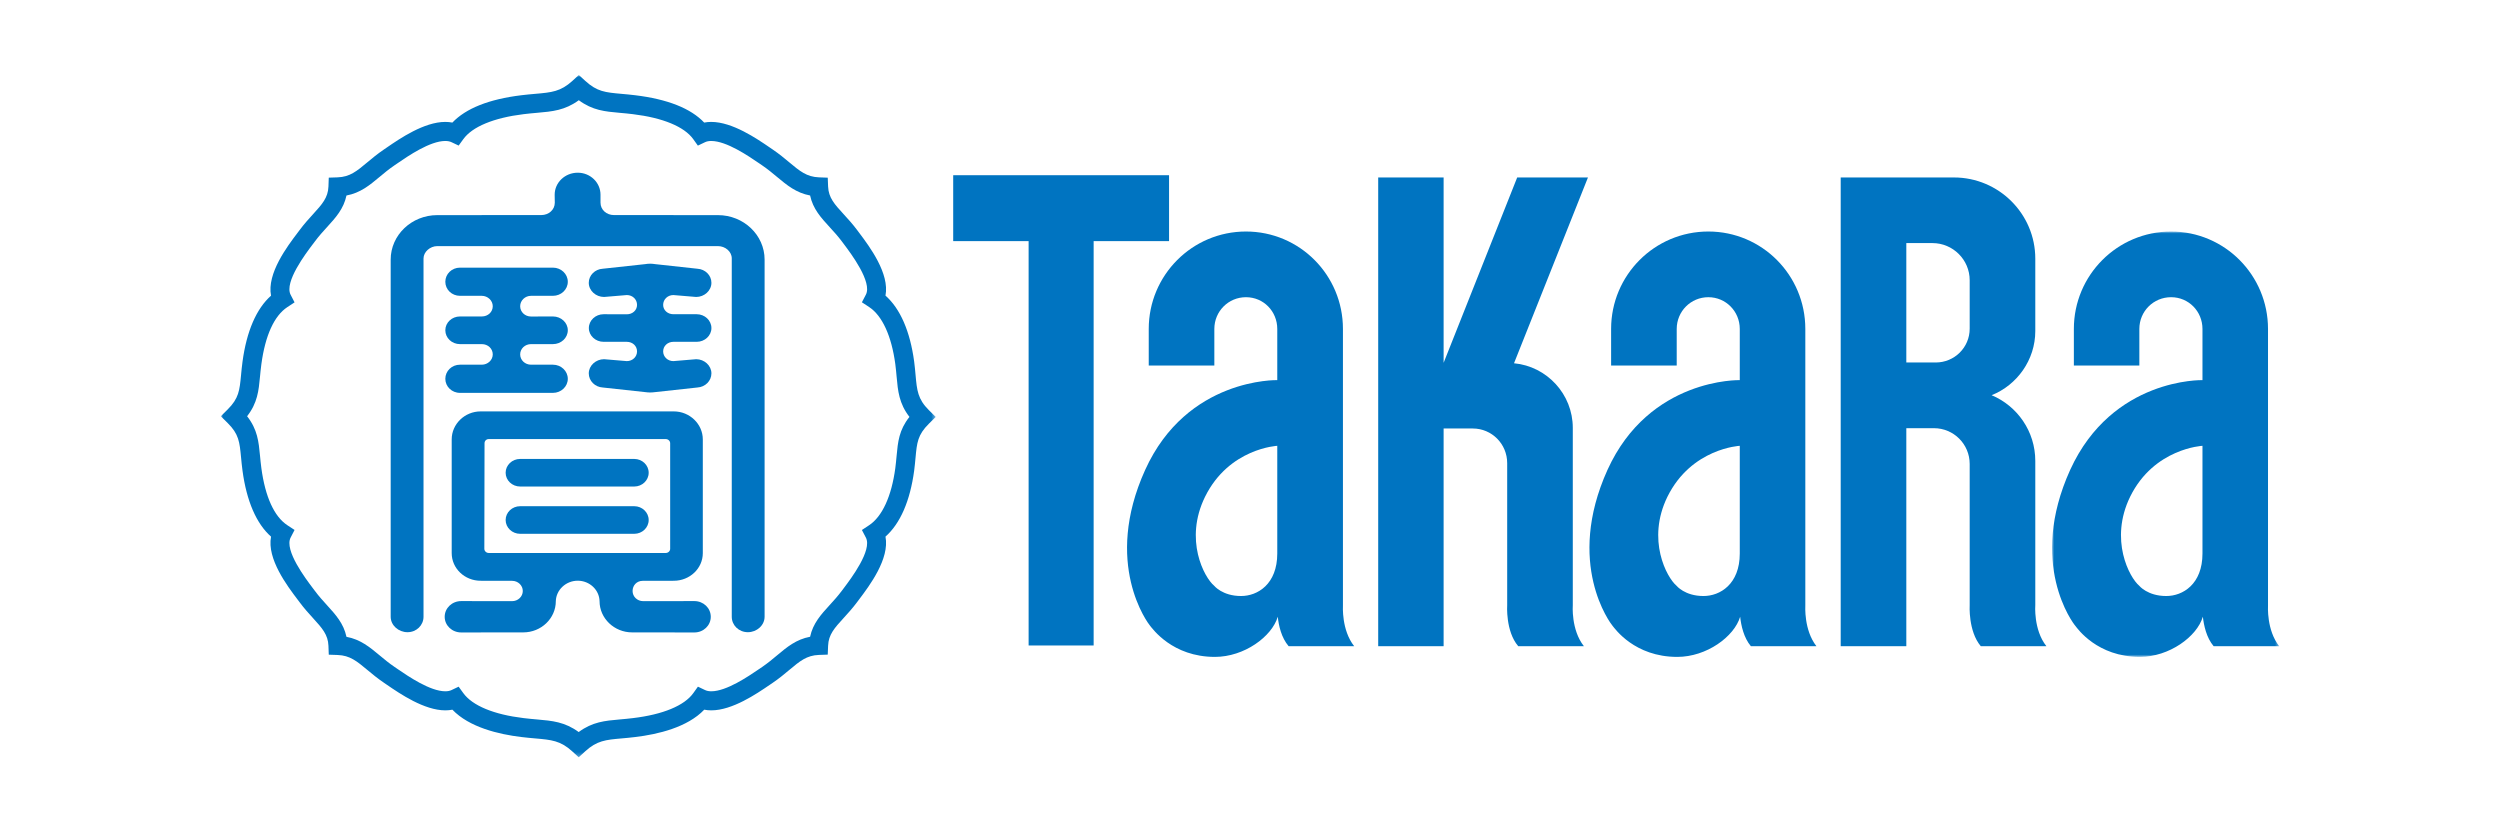 <?xml version="1.0" encoding="UTF-8"?>
<svg width="600px" height="199px" viewBox="0 0 600 199" version="1.1" xmlns="http://www.w3.org/2000/svg" xmlns:xlink="http://www.w3.org/1999/xlink">
    <rect x="0" y="0" width="600" height="199" fill="#333333" stroke="none"/>
    <title>bn_takara</title>
    <defs>
        <path d="M0,0 L600,0 L600,199 L0,199 L0,0 Z" id="path-1"></path>
        <polygon id="path-2" points="0 0 54.503 0 54.503 102.092 0 102.092"></polygon>
        <polygon id="path-4" points="0 0 171.57 0 171.57 163.742 0 163.742"></polygon>
    </defs>
    <g id="bn_takara" stroke="none" fill="none" xlink:href="#path-1" fill-rule="evenodd">
        <use fill="#FFFFFF" xlink:href="#path-1"></use>
        <g id="Group-29" stroke-width="1" transform="translate(53, 18)">
            <polygon id="Fill-1" fill="#0074C1" points="209.474 39.869 209.474 136.914 193.868 136.914 193.868 39.869 175.768 39.869 175.768 24.052 227.573 24.052 227.573 39.869"></polygon>
            <g id="Group-28">
                <path d="M293.468,84.839 L300.476,84.839 C305.037,84.839 308.725,88.549 308.725,93.15 L308.725,127.221 C308.725,127.221 308.296,133.476 311.371,137.081 L327.133,137.081 C324.011,133.125 324.47,127.237 324.47,127.237 L324.47,84.687 C324.47,76.605 318.257,69.919 310.362,69.183 L328.11,24.593 L311.126,24.593 L293.468,69.076 L293.468,24.593 L277.768,24.593 L277.768,137.081 L293.468,137.081 L293.468,84.839 Z" id="Fill-2" fill="#0074C1"></path>
                <path d="M411.568,68.999 C416.082,68.999 419.724,65.38 419.724,60.889 L419.724,49.251 C419.724,44.329 415.7,40.341 410.787,40.341 L404.516,40.341 L404.516,68.999 L411.568,68.999 Z M404.516,137.081 L388.768,137.081 L388.768,24.592 L404.516,24.592 L415.945,24.592 C426.687,24.592 435.47,33.304 435.47,44.083 L435.47,61.455 C435.47,68.387 431.079,74.428 424.988,76.849 C431.14,79.427 435.47,85.512 435.47,92.629 L435.47,127.205 C435.47,127.205 434.996,133.125 438.133,137.081 L422.387,137.081 C419.343,133.477 419.724,127.237 419.724,127.237 L419.724,93.349 C419.724,88.596 415.883,84.764 411.139,84.764 L404.516,84.764 L404.516,137.081 Z" id="Fill-4" fill="#0074C1"></path>
                <path d="M364.546,88.995 C364.546,88.995 352.946,89.577 347.192,101.2 C342.113,111.549 347.024,120.612 349.366,122.575 C349.366,122.575 351.339,125.044 355.823,125.044 C359.818,125.059 364.546,122.193 364.546,114.847 L364.546,88.995 Z M364.546,60.949 C364.546,56.717 361.195,53.329 357.002,53.329 C352.793,53.329 349.412,56.717 349.412,60.949 L349.412,69.72 L333.667,69.72 L333.667,60.934 C333.667,48.039 344.103,37.564 357.002,37.564 C369.887,37.564 380.277,48.039 380.277,60.934 L380.277,127.267 C380.277,127.496 379.908,133.2 382.938,137.082 L367.208,137.082 C365.495,135.04 364.867,132.129 364.638,130.012 C363.23,134.78 356.59,139.656 349.549,139.656 C339.267,139.656 334.554,132.834 334.034,132.22 C333.514,131.623 322.618,117.3 332.794,94.776 C342.847,72.634 364.546,73.23 364.546,73.23 L364.546,60.949 Z" id="Fill-6" fill="#0074C1"></path>
                <path d="M253.545,88.995 C253.545,88.995 241.976,89.577 236.223,101.2 C231.128,111.549 236.024,120.612 238.396,122.575 C238.396,122.575 240.37,125.044 244.838,125.044 C248.832,125.059 253.545,122.193 253.545,114.847 L253.545,88.995 Z M253.545,60.949 C253.545,56.717 250.255,53.329 246.032,53.329 C241.809,53.329 238.442,56.717 238.442,60.949 L238.442,69.72 L222.697,69.72 L222.697,60.934 C222.697,48.039 233.133,37.564 246.032,37.564 C258.931,37.564 269.306,48.039 269.306,60.934 L269.306,127.267 C269.306,127.496 268.939,133.2 272,137.082 L256.268,137.082 C254.524,135.04 253.881,132.129 253.668,130.012 C252.259,134.78 245.619,139.656 238.579,139.656 C228.328,139.656 223.584,132.834 223.048,132.22 C222.528,131.623 211.633,117.3 221.84,94.776 C231.878,72.634 253.545,73.23 253.545,73.23 L253.545,60.949 Z" id="Fill-8" fill="#0074C1"></path>
                <g id="Group-12" transform="translate(439.497, 37.564)">
                    <mask id="mask-3" fill="white">
                        <use xlink:href="#path-2"></use>
                    </mask>
                    <g id="Clip-11"></g>
                    <path d="M36.096,51.431 C36.096,51.431 24.466,52.013 18.742,63.636 C13.693,73.985 18.574,83.048 20.915,85.011 C20.915,85.011 22.904,87.48 27.388,87.48 C31.382,87.495 36.096,84.629 36.096,77.283 L36.096,51.431 Z M36.096,23.385 C36.096,19.153 32.774,15.765 28.566,15.765 C24.327,15.765 20.946,19.153 20.946,23.385 L20.946,32.156 L5.23,32.156 L5.23,23.369 C5.23,10.474 15.652,0 28.566,0 C41.419,0 51.825,10.474 51.825,23.369 L51.825,89.702 C51.825,89.932 51.458,95.636 54.503,99.517 L38.772,99.517 C37.044,97.476 36.432,94.564 36.186,92.448 C34.795,97.216 28.123,102.092 21.085,102.092 C10.817,102.092 6.088,95.269 5.598,94.656 C5.047,94.058 -5.863,79.735 4.343,57.212 C14.442,35.07 36.096,35.666 36.096,35.666 L36.096,23.385 Z" id="Fill-10" fill="#0074C1" mask="url(#mask-3)"></path>
                </g>
                <g id="Group-15">
                    <mask id="mask-5" fill="white">
                        <use xlink:href="#path-4"></use>
                    </mask>
                    <g id="Clip-14"></g>
                    <path d="M57.074,146.801 L58.189,148.342 C60.37,151.356 65.514,153.488 72.679,154.345 C73.841,154.488 74.892,154.58 75.867,154.665 C79.544,154.986 82.551,155.248 85.885,157.689 C89.205,155.243 92.159,154.982 95.775,154.662 C96.73,154.578 97.765,154.488 98.907,154.346 C106.099,153.485 111.239,151.358 113.391,148.352 L114.501,146.799 L116.225,147.618 C116.631,147.812 117.131,147.91 117.712,147.91 C121.354,147.908 126.597,144.334 129.116,142.614 L129.91,142.076 C131.267,141.153 132.411,140.193 133.519,139.266 C135.853,137.311 138.077,135.447 141.424,134.822 C142.104,131.611 144.057,129.473 146.106,127.23 C147.069,126.175 148.066,125.084 149.042,123.779 L149.547,123.106 C151.239,120.863 156.387,114.034 154.815,111.033 L153.856,109.2 L155.581,108.06 C158.732,105.979 160.967,101.109 161.874,94.349 C162.009,93.3 162.098,92.341 162.18,91.456 C162.498,88.027 162.757,85.217 165.267,82.055 C162.767,78.841 162.494,75.809 162.185,72.375 C162.102,71.448 162.012,70.454 161.871,69.369 C160.964,62.616 158.731,57.752 155.585,55.685 L153.856,54.549 L154.814,52.713 C156.382,49.71 151.254,42.884 149.57,40.639 L149.032,39.922 C148.069,38.637 147.073,37.552 146.109,36.502 C144.059,34.265 142.102,32.132 141.423,28.918 C138.072,28.288 135.843,26.427 133.504,24.474 C132.4,23.553 131.26,22.6 129.894,21.671 L129.183,21.187 C126.647,19.45 121.366,15.834 117.692,15.834 C117.113,15.834 116.616,15.932 116.212,16.125 L114.489,16.948 L113.376,15.393 C111.235,12.402 106.092,10.273 98.897,9.4 C97.754,9.258 96.727,9.167 95.776,9.083 C92.176,8.764 89.232,8.501 85.914,6.054 C82.579,8.494 79.557,8.757 75.859,9.079 C74.881,9.164 73.827,9.256 72.673,9.399 C65.5,10.273 60.358,12.404 58.189,15.402 L57.078,16.938 L55.367,16.129 C54.955,15.933 54.45,15.834 53.865,15.834 C50.202,15.834 44.964,19.429 42.447,21.157 L41.684,21.676 C40.315,22.606 39.168,23.562 38.06,24.49 C35.726,26.439 33.501,28.298 30.153,28.922 C29.483,32.127 27.542,34.255 25.507,36.486 C24.539,37.546 23.541,38.642 22.565,39.957 L22.097,40.578 C20.386,42.837 15.18,49.706 16.747,52.735 L17.694,54.57 L15.971,55.702 C12.812,57.776 10.653,62.516 9.728,69.412 C9.58,70.505 9.487,71.497 9.399,72.419 C9.083,75.756 8.803,78.703 6.304,81.894 C8.804,85.074 9.084,88.021 9.401,91.356 C9.487,92.275 9.581,93.268 9.728,94.361 C10.655,101.247 12.813,105.983 15.971,108.057 L17.694,109.189 L16.747,111.023 C15.18,114.052 20.385,120.921 22.094,123.178 L22.56,123.795 C23.538,125.115 24.538,126.213 25.504,127.273 C27.54,129.507 29.48,131.639 30.152,134.836 C33.511,135.46 35.748,137.322 38.095,139.277 C39.204,140.201 40.349,141.155 41.722,142.085 L42.468,142.595 C44.989,144.32 50.233,147.91 53.882,147.91 C54.459,147.91 54.956,147.812 55.36,147.619 L57.074,146.801 Z M85.892,163.742 L84.353,162.339 C81.513,159.75 79.367,159.563 75.47,159.222 C74.445,159.133 73.342,159.036 72.128,158.886 C66.688,158.236 59.629,156.56 55.576,152.324 C55.036,152.43 54.47,152.485 53.882,152.485 C48.822,152.485 43.014,148.509 39.893,146.373 L39.171,145.879 C37.603,144.817 36.313,143.743 35.177,142.795 C32.65,140.69 30.979,139.299 28.029,139.198 L25.905,139.124 L25.828,136.995 C25.729,134.308 24.299,132.736 22.131,130.357 C21.138,129.266 20.011,128.029 18.9,126.53 L18.459,125.945 C15.951,122.634 11.024,116.132 12.048,110.794 C8.537,107.688 6.185,102.268 5.204,94.973 C5.047,93.815 4.947,92.764 4.855,91.788 C4.502,88.056 4.325,86.182 1.638,83.523 L-0.001,81.899 L1.636,80.272 C4.322,77.599 4.501,75.722 4.855,71.985 C4.947,71.008 5.047,69.957 5.204,68.799 C6.184,61.498 8.536,56.073 12.047,52.965 C11.023,47.625 15.952,41.122 18.461,37.813 L18.905,37.223 C20.013,35.728 21.142,34.492 22.137,33.399 C24.3,31.027 25.729,29.461 25.828,26.765 L25.905,24.636 L28.029,24.563 C30.968,24.461 32.626,23.074 35.135,20.977 C36.274,20.023 37.567,18.945 39.133,17.884 L39.867,17.383 C42.985,15.242 48.788,11.259 53.865,11.259 C54.457,11.259 55.027,11.314 55.571,11.42 C58.816,8.007 64.37,5.803 72.117,4.858 C73.327,4.708 74.434,4.611 75.464,4.522 C79.386,4.18 81.546,3.992 84.383,1.404 L85.922,0 L87.46,1.406 C90.297,4.005 92.262,4.177 96.179,4.526 C97.177,4.615 98.258,4.71 99.451,4.858 C107.22,5.803 112.779,8.005 116.006,11.418 C116.544,11.313 117.106,11.259 117.692,11.259 C122.777,11.259 128.621,15.261 131.76,17.411 L132.448,17.88 C134.008,18.94 135.294,20.013 136.427,20.959 C138.945,23.061 140.609,24.451 143.549,24.563 L145.66,24.643 L145.743,26.758 C145.851,29.457 147.291,31.027 149.471,33.405 C150.461,34.484 151.583,35.708 152.694,37.189 L153.217,37.889 C155.69,41.181 160.545,47.645 159.514,52.95 C163.052,56.072 165.42,61.493 166.398,68.77 C166.549,69.932 166.644,70.983 166.732,71.963 C167.07,75.709 167.256,77.775 169.936,80.44 L171.57,82.064 L169.936,83.688 C167.236,86.374 167.065,88.214 166.726,91.88 C166.638,92.816 166.545,93.829 166.401,94.946 C165.422,102.232 163.056,107.656 159.515,110.788 C160.552,116.1 155.673,122.57 153.189,125.864 L152.702,126.515 C151.586,128.008 150.463,129.236 149.474,130.32 C147.292,132.708 145.851,134.285 145.743,136.986 L145.658,139.108 L143.542,139.181 C140.614,139.284 138.956,140.673 136.448,142.775 C135.311,143.729 134.021,144.809 132.457,145.873 L131.686,146.397 C128.567,148.523 122.761,152.485 117.712,152.485 L117.71,152.485 C117.122,152.485 116.556,152.43 116.017,152.324 C111.988,156.558 104.919,158.236 99.457,158.887 C98.267,159.036 97.18,159.132 96.175,159.22 C92.363,159.557 90.264,159.742 87.428,162.337 L85.892,163.742 Z" id="Fill-13" fill="#0074C1" mask="url(#mask-5)"></path>
                </g>
                <path d="M99.217,98.767 C101.129,98.767 102.683,97.281 102.683,95.456 C102.683,93.631 101.129,92.144 99.217,92.144 L71.842,92.144 C69.914,92.144 68.353,93.631 68.353,95.456 C68.353,97.281 69.914,98.767 71.842,98.767 L99.217,98.767 Z" id="Fill-16" fill="#0074C1"></path>
                <path d="M99.217,110.114 C101.129,110.114 102.683,108.626 102.683,106.803 C102.683,104.978 101.129,103.489 99.217,103.489 L71.842,103.489 C69.914,103.489 68.353,104.978 68.353,106.803 C68.353,108.626 69.914,110.114 71.842,110.114 L99.217,110.114 Z" id="Fill-18" fill="#0074C1"></path>
                <path d="M101.237,121.4 L108.697,121.384 C112.552,121.384 115.674,118.424 115.674,114.745 L115.674,87.453 C115.674,83.788 112.552,80.736 108.697,80.736 L62.37,80.736 C58.513,80.736 55.408,83.788 55.408,87.453 L55.408,114.745 C55.408,118.424 58.513,121.384 62.37,121.384 L69.914,121.4 C71.307,121.4 72.47,122.488 72.47,123.838 C72.47,125.188 71.307,126.277 69.914,126.277 L57.687,126.261 C55.499,126.261 53.725,127.932 53.725,130.033 C53.725,132.118 55.499,133.789 57.687,133.789 L72.576,133.774 C76.907,133.774 80.396,130.401 80.396,126.277 C80.472,123.578 82.813,121.37 85.66,121.37 C88.505,121.37 90.832,123.578 90.893,126.277 C90.893,130.401 94.412,133.774 98.712,133.774 L113.655,133.789 C115.827,133.789 117.586,132.118 117.586,130.033 C117.586,127.932 115.827,126.261 113.655,126.261 L101.375,126.277 C99.937,126.277 98.82,125.188 98.82,123.838 C98.82,122.488 99.829,121.4 101.237,121.4 L101.237,121.4 Z M64.298,114.714 C63.732,114.714 63.242,114.271 63.242,113.718 L63.288,88.372 C63.288,87.805 63.732,87.375 64.313,87.375 L106.769,87.375 C107.335,87.375 107.84,87.805 107.84,88.372 L107.84,113.718 C107.84,114.271 107.35,114.714 106.784,114.714 L64.298,114.714 Z" id="Fill-20" fill="#0074C1"></path>
                <path d="M122.622,44.012 L122.622,130.018 C122.622,132.072 124.32,133.728 126.493,133.728 C128.635,133.728 130.503,132.072 130.503,130.018 L130.503,44.302 C130.503,38.414 125.483,33.63 119.301,33.63 L94.336,33.616 C92.576,33.616 91.122,32.358 91.122,30.641 L91.122,28.724 C91.122,25.825 88.689,23.449 85.66,23.449 C82.584,23.449 80.12,25.825 80.12,28.724 L80.151,30.641 C80.151,32.358 78.681,33.616 76.907,33.616 L51.949,33.63 C45.783,33.63 40.764,38.414 40.764,44.302 L40.764,130.018 C40.764,132.072 42.63,133.728 44.803,133.728 C46.946,133.728 48.645,132.072 48.645,130.018 L48.645,44.028 C48.645,42.463 50.221,41.067 51.949,41.067 L119.301,41.067 C121.061,41.067 122.622,42.371 122.622,44.012" id="Fill-22" fill="#0074C1"></path>
                <path d="M74.443,64.589 L79.707,64.589 C81.666,64.589 83.272,63.102 83.272,61.262 C83.272,59.437 81.666,57.95 79.707,57.95 L74.443,57.965 C73.004,57.965 71.841,56.877 71.841,55.496 C71.841,54.132 73.004,52.997 74.443,52.997 L79.707,52.997 C81.666,52.997 83.272,51.495 83.272,49.624 C83.272,47.754 81.666,46.235 79.707,46.235 L57.397,46.235 C55.438,46.235 53.878,47.754 53.878,49.624 C53.878,51.495 55.438,52.997 57.397,52.997 L62.63,52.997 C64.054,52.997 65.262,54.132 65.262,55.496 C65.262,56.877 64.114,57.95 62.645,57.95 L57.397,57.95 C55.438,57.95 53.878,59.437 53.878,61.262 C53.878,63.102 55.438,64.589 57.397,64.589 L62.645,64.589 C64.114,64.589 65.262,65.677 65.262,67.058 C65.262,68.423 64.054,69.526 62.63,69.526 L57.397,69.526 C55.438,69.526 53.878,71.044 53.878,72.916 C53.878,74.771 55.438,76.29 57.397,76.29 L79.707,76.29 C81.666,76.29 83.272,74.771 83.272,72.916 C83.272,71.044 81.666,69.526 79.707,69.526 L74.443,69.526 C73.004,69.526 71.841,68.423 71.841,67.058 C71.841,65.677 73.004,64.589 74.443,64.589" id="Fill-24" fill="#0074C1"></path>
                <path d="M108.604,57.413 C107.243,57.413 106.157,56.447 106.157,55.175 C106.157,53.855 107.243,52.813 108.604,52.813 L114.084,53.272 C114.19,53.288 113.976,53.272 114.084,53.272 C116.042,53.272 117.74,51.755 117.74,49.869 C117.74,48.076 116.255,46.603 114.374,46.496 L104.244,45.392 C103.831,45.331 103.448,45.285 103.035,45.285 C102.621,45.285 102.209,45.331 101.834,45.392 L91.657,46.496 C89.791,46.603 88.306,48.076 88.306,49.869 C88.306,51.755 90.005,53.272 91.979,53.272 C92.056,53.272 91.871,53.288 91.979,53.272 L97.442,52.813 C98.82,52.813 99.89,53.855 99.89,55.175 C99.89,56.447 98.82,57.43 97.442,57.43 L91.871,57.413 C89.914,57.413 88.323,58.901 88.323,60.741 C88.323,62.55 89.914,64.038 91.871,64.038 L97.442,64.038 C98.82,64.038 99.89,65.034 99.89,66.337 C99.89,67.625 98.82,68.667 97.442,68.667 L91.979,68.208 C91.871,68.193 92.056,68.208 91.979,68.208 C90.005,68.208 88.306,69.743 88.306,71.612 C88.306,73.406 89.791,74.894 91.657,75 L101.834,76.105 C102.209,76.152 102.621,76.197 103.035,76.197 C103.448,76.197 103.831,76.152 104.244,76.105 L114.374,75 C116.255,74.894 117.74,73.406 117.74,71.612 C117.74,69.743 116.042,68.208 114.084,68.208 C113.976,68.208 114.19,68.193 114.084,68.208 L108.604,68.667 C107.243,68.667 106.157,67.625 106.157,66.337 C106.157,65.034 107.243,64.038 108.604,64.038 L114.205,64.038 C116.149,64.038 117.74,62.55 117.74,60.741 C117.74,58.901 116.149,57.413 114.205,57.413 L108.604,57.413 Z" id="Fill-26" fill="#0074C1"></path>
            </g>
        </g>
    </g>
</svg>
